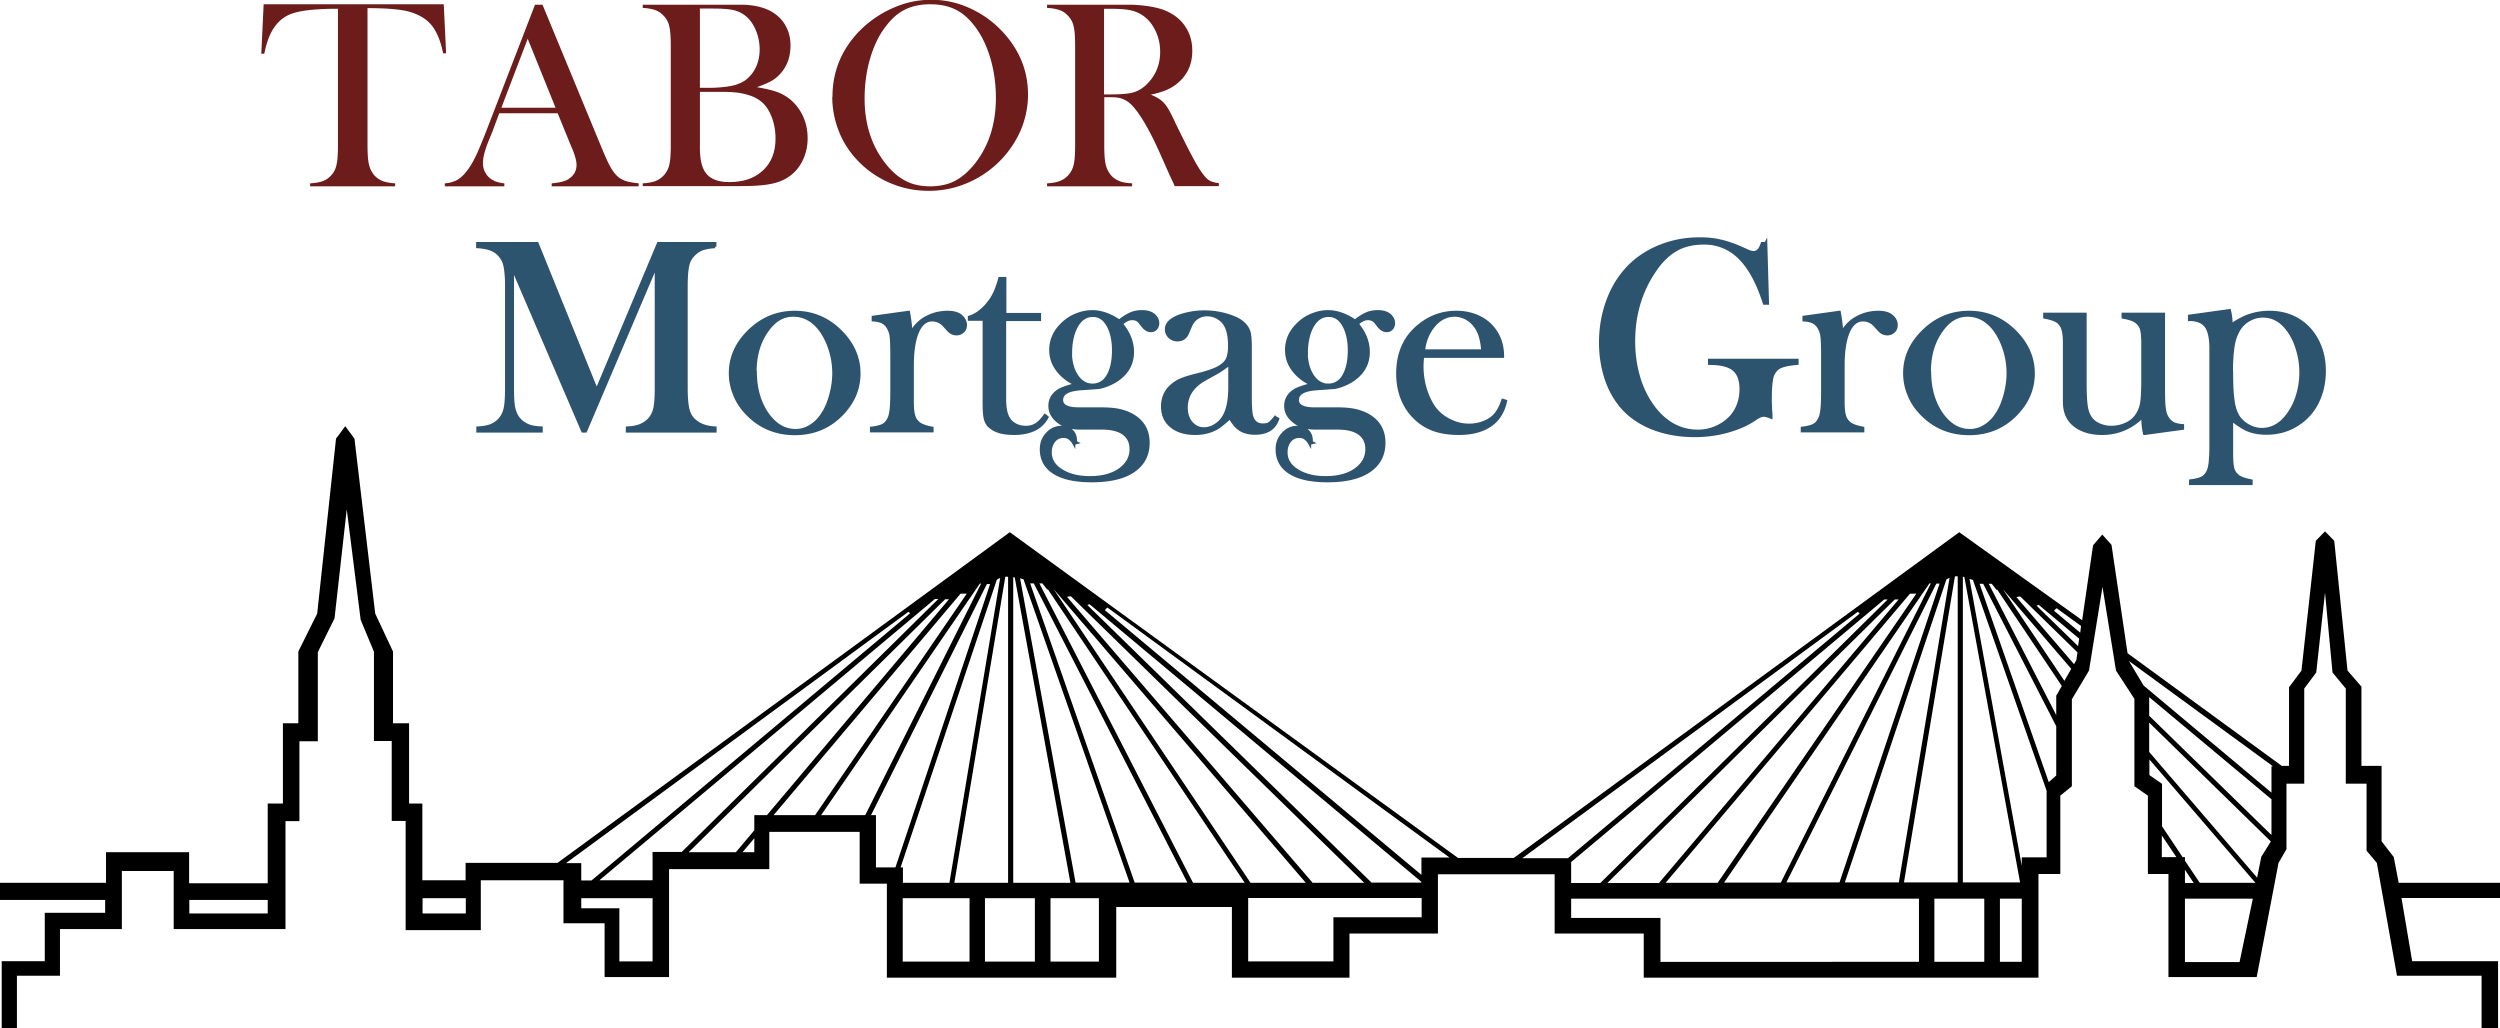 <?xml version="1.0" encoding="UTF-8"?> <svg xmlns="http://www.w3.org/2000/svg" id="Layer_2" data-name="Layer 2" viewBox="0 0 116.73 48"><defs><style> .cls-1{fill:#6d1c1c}.cls-2{fill:#2d546f;stroke:#2d536f;stroke-miterlimit:10;stroke-width:.14px} </style></defs><g id="Logo"><path d="M116.73 41.22H112l-.23-1.2-.57-.74v-3.52h-.94v-3.7l-.65-.75-.62-6.06-.43-.44-.43.44-.67 6.06-.58.78v3.67h-.34l-7.2-5.26-.75-5.06-.43-.48-.43.5-.51 3.5-5.74-4.11-20.8 15.21h-2.6L47.15 24.85 26.03 40.29h-4.29v.81h-2.02v-3.58h-.62v-3.75h-.75v-3.35l-.83-1.77-.97-8.17-.43-.58-.43.58-.88 8.17-.88 1.77v3.35h-.72v3.75h-.71v3.72H8.83v-1.45H4.95v1.43H0v.8h4.91v.6H2.09v2.26H.08V48h.71v-2.44H2.8v-2.18h2.89v-2.71h2.42v2.71h5.22v-5.04h.65v-3.73h.86v-4.16l.78-1.58.57-5.09.65 5.16.62 1.49v4.17h.83v3.73h.65v5.1h3.51V41.1h3.86v2.01h1.92v2.51h3.01v-5.04h4.68v-1.74h4.22v2.42h1.27v4.39h10.71v-3.3h5.4v3.3h5.49v-2.06h4.13v-2.77h5.45v2.77h4.16v2.06h18.43v-4.84h1.02v-3.66l.54-.44v-4.06l.8-1.34.63-3.91.63 3.91.86 1.32v4.08l.63.44v3.66h.96v4.81h4.12l1.02-5.33.37-.64v-3.06h.83v-4.44l.56-.75.41-3.73.35 3.73.62.75v4.44h.97v3.13l.48.57.94 5.27h3.95V48h.77v-3.12h-4.01l-.5-2.95h4.6v-.71ZM12.5 42.65H8.84v-.63h3.66v.63Zm9.25 0h-2.02v-.71h2.02v.71ZM50 27.84l13.7 13.38h-2.41L49.82 27.87c.05-.01.11-.03.18-.03Zm10.98 13.38h-2.59l-9.2-13.72 11.78 13.72ZM47.31 26.95s.04 0 .07.01l2.6 14.26h-2.67V26.95Zm-.24-.02v14.29h-2.51l2.38-14.29h.13Zm-4.67 1.63s.07.04.09.08L27.62 41.11h-.48v-.81h-.71l15.98-11.73ZM30.47 44.89h-1.55v-2.48h-1.78v-.47h3.33v2.95Zm0-5.1v1.31h-2.48l15.66-13.13h.16L31.83 39.78h-1.36Zm4.75 0h-.55l.55-.65v.65Zm.59-1.73h-.59v.71l-.86 1.02h-2.2l11.97-11.81h.18l-8.5 10.08Zm.31 0 8.73-10.34h.29l-7.08 10.34h-1.93Zm2.22 0 7.41-10.81h.06L40.4 38.06h-2.06Zm2.56 2.43v-2.43h-.23l5.41-10.79h.15L41.81 40.5h-.9Zm5.64-13.42s.09-.06.16-.08l-2.37 14.23h-2.17v-.72h-.11l4.49-13.42ZM45.27 44.9h-3.12v-2.96h3.12v2.96Zm3.05 0h-2.33v-2.96h2.33v2.96Zm2.99 0h-2.26v-2.96h2.26v2.96Zm-1.09-3.69L47.63 27s.1.03.16.05l4.95 14.16h-2.51Zm2.76 0L48.1 27.24h.17l7.17 13.97h-2.46Zm2.72 0-7.17-13.97h.14l.22.28h.04l9.19 13.7h-2.41Zm10.67 1.62h-4.11v2.06h-3.98v-2.96h8.1v.9Zm0-1.62h-2.33L50.77 28.25s.06-.02.08-.03c0 0 .02 0 .02-.01l15.49 12.96v.04Zm0-1.17v.81L51.59 28.49s.06-.09.12-.12l15.97 11.67h-1.32Zm25.28-13.11s.04 0 .07.01l2.6 14.26h-2.67V26.93Zm-.24-.02V41.2H88.9l2.38-14.29h.13Zm-.38.06L88.66 41.2h-2.52l4.74-14.14s.09-.06.16-.08Zm-.47.29L85.89 41.2h-2.48l7-13.95h.15Zm-.41-.01-7 13.96H80.5l9.59-13.97h.06Zm-.68.48L80.2 41.22h-2.43l11.41-13.5h.29Zm-1 .26h.18L77.46 41.23h-2.41l13.42-13.24Zm-.33 0L74.72 41.23h-1.36v-.98l14.62-12.26h.16ZM71.08 40.07l15.66-11.5s.07.04.09.08L73.21 40.07h-2.12Zm18.52 4.84H77.53v-2.05h-4.17v-.9H89.6v2.95Zm3.05 0h-2.33v-2.95h2.33v2.95Zm1.75 0h-1.02v-2.95h1.02v2.95Zm1.15-4.88H94.4v.4l-2.44-13.4s.1.03.16.05l3.44 9.84v3.11Zm.46-3.82-.35.31-3.23-9.26h.17l3.41 6.65v2.3Zm0-3.75v.93l-3.15-6.13H93l.22.28h.04l3.01 4.49-.25.44Zm.38-.67-2.87-4.28 3.19 3.72-.32.56Zm.56-.97-.11.19-2.69-3.13c.05-.01.11-.03.18-.03L97 30.46l-.05.35Zm.09-.64-1.95-1.9s.06-.02.08-.03c0 0 .02 0 .02-.01l1.89 1.58-.05.36Zm.09-.64-1.22-1.02s.06-.09.12-.12l1.14.83-.04.31Zm3.81 10.48v-1.01l.68 1.01h-.68Zm3.63 4.9h-2.55v-2.96h3.17l-.62 2.96Zm-2.55-3.69v-.62l.41.62h-.41Zm.7 0-.7-1.04v-.17h-.11l-.96-1.44V36.6l-.59-.41v-.73l4.95 5.76h-2.59Zm2.86-1.2-.19.95-5.04-5.87v-1.37l5.68 5.55-.46.74Zm.48-1.04-5.71-5.57v-.87l5.71 4.77v1.67Zm0-3.21v1.23l-5.97-5-.69-1.15 6.73 4.92h-.08Z"></path><path class="cls-1" d="M15.81.41c-.26 0-.54 0-.84.02-.64.03-1.11.11-1.43.24-.31.13-.57.35-.77.66-.19.29-.33.68-.43 1.18h-.14L12.31.2h8.41l.11 2.29h-.14c-.11-.56-.29-1-.53-1.3-.24-.3-.59-.51-1.04-.64-.39-.11-1.04-.17-1.96-.17v6.37c0 .42.02.74.07.94.05.21.14.37.26.51.12.12.25.21.39.26.15.05.34.09.57.1v.14h-3.97v-.14c.24-.01.43-.05.58-.1.15-.05.28-.14.39-.26.13-.13.22-.3.26-.5.05-.2.07-.52.07-.94V.41ZM29.84 8.7h-4.08v-.14c.37-.03.63-.1.77-.19.26-.16.39-.39.39-.67 0-.17-.06-.4-.17-.68l-.11-.26-.6-1.47h-2.73l-.32.86-.16.39c-.19.46-.28.81-.28 1.07 0 .15.03.3.1.43s.16.24.28.32c.16.11.37.18.62.2v.14h-2.78v-.14c.22-.01.41-.07.58-.16.17-.1.33-.25.48-.46.13-.17.26-.39.39-.66s.29-.67.5-1.2L24.98.22h.35l2.7 6.53c.2.49.36.85.48 1.06.12.21.25.37.39.48.1.07.21.13.34.17.13.04.32.07.58.1v.14Zm-3.9-3.67-1.3-3.22-1.23 3.22h2.54ZM30.01 8.7v-.14c.24-.01.43-.05.58-.1.15-.06.28-.14.39-.26.13-.13.22-.3.27-.5.05-.2.07-.52.07-.94V2.17c0-.43-.02-.74-.07-.94a.978.978 0 0 0-.27-.5.926.926 0 0 0-.39-.26c-.15-.05-.34-.09-.58-.1V.22h4.08c.41 0 .69 0 .81.01.47.04.86.15 1.17.34.27.17.48.38.62.65.15.27.22.57.22.91 0 .54-.17.99-.5 1.34-.12.13-.26.24-.41.32-.15.08-.37.18-.66.28.4.07.71.14.93.22.22.08.42.19.6.33.27.22.47.48.62.8.15.32.22.67.22 1.04s-.08.72-.23 1.03c-.15.31-.36.56-.63.75-.24.17-.54.29-.87.35-.34.07-.81.1-1.43.1h-4.54ZM32.68.41V4.1h.5c.24 0 .48-.02.73-.05.22-.03.4-.07.53-.12.13-.05.26-.11.37-.19.21-.16.37-.36.49-.61.11-.25.17-.52.17-.82 0-.31-.06-.61-.18-.9-.12-.28-.27-.5-.47-.66-.17-.14-.36-.23-.58-.28S33.69.4 33.25.4h-.58Zm0 3.88v2.56c0 .31.02.56.07.75.04.19.11.35.21.48.21.28.57.42 1.09.42.67 0 1.19-.18 1.58-.55.39-.36.58-.86.58-1.49 0-.36-.06-.69-.18-1-.12-.31-.28-.55-.48-.71-.37-.31-.96-.46-1.75-.46h-1.11ZM38.87 4.51c0-.7.15-1.34.45-1.94.3-.59.73-1.11 1.3-1.56.43-.33.89-.58 1.38-.76.49-.18.99-.26 1.49-.26.64 0 1.26.14 1.85.42.6.28 1.12.67 1.57 1.18.73.83 1.09 1.77 1.09 2.83 0 .53-.1 1.04-.29 1.54a4.719 4.719 0 0 1-2.42 2.53c-.61.28-1.25.42-1.92.42s-1.29-.13-1.89-.4c-.6-.27-1.12-.65-1.55-1.14a4.17 4.17 0 0 1-.79-1.31c-.18-.49-.28-1-.28-1.53Zm1.5.09c0 1.2.33 2.22.98 3.04.29.37.61.64.94.81.33.17.71.25 1.14.25s.82-.08 1.15-.25c.33-.17.64-.44.94-.81.65-.83.98-1.85.98-3.07 0-.67-.09-1.3-.27-1.89-.18-.59-.43-1.1-.76-1.51-.27-.34-.56-.59-.89-.74-.33-.16-.71-.23-1.15-.23s-.82.08-1.14.23c-.32.15-.62.4-.89.75-.33.41-.58.91-.76 1.51-.18.6-.27 1.24-.27 1.92ZM51.56 4.55v2.2c0 .42.02.74.07.94.05.21.14.37.26.51.11.12.24.2.39.26.15.06.34.09.58.1v.14h-3.97v-.14c.24-.01.43-.05.58-.1.15-.06.28-.14.39-.26.13-.13.22-.3.27-.5.05-.2.07-.52.07-.94V2.17c0-.43-.02-.74-.07-.94a.978.978 0 0 0-.27-.5.926.926 0 0 0-.39-.26c-.15-.05-.34-.09-.58-.1V.22H52.87c.64.03 1.15.12 1.51.26.41.17.73.41.95.74.23.33.34.71.34 1.15 0 .65-.24 1.16-.73 1.55-.15.12-.31.21-.49.29-.18.07-.42.15-.72.21.25.1.43.21.55.32.1.09.18.2.26.33.08.13.2.36.35.69.37.76.65 1.31.84 1.66.19.35.35.6.48.76.1.13.2.22.3.27.1.05.23.08.4.1v.14h-2.06c-.1-.23-.17-.37-.2-.43l-.44-.99c-.26-.59-.52-1.12-.79-1.57-.27-.45-.51-.76-.73-.93-.11-.08-.23-.14-.36-.18-.13-.04-.29-.05-.47-.05h-.3Zm0-.14h.24c.51 0 .88-.03 1.1-.09.22-.06.43-.18.62-.36.43-.41.65-.93.65-1.54 0-.33-.06-.63-.19-.92-.13-.29-.3-.53-.53-.71a1.56 1.56 0 0 0-.62-.3c-.24-.06-.58-.08-1.03-.08h-.25v4Z"></path><path class="cls-2" d="M33.39 11.52c-.24.01-.44.05-.59.1-.15.05-.28.14-.41.27-.09.09-.16.19-.21.3-.05.11-.08.25-.1.41-.03.22-.04.49-.04.79v4.73c0 .44.03.77.08.98.05.21.14.38.28.51.24.23.57.35.99.37v.15h-4.1v-.15c.25-.01.45-.05.6-.11s.29-.15.41-.27c.13-.14.22-.31.27-.52.05-.21.07-.54.07-.97v-5.73l-3.3 7.75h-.13l-3.28-7.63v5.62c0 .44.02.77.07.97.05.21.14.38.27.52.12.12.26.21.41.27.15.06.35.09.59.1v.15h-2.96v-.15c.24-.01.44-.05.59-.1.15-.06.29-.15.41-.27.13-.14.22-.31.27-.52.05-.21.07-.54.07-.97v-4.73c0-.2 0-.38-.02-.56-.02-.32-.07-.55-.15-.69-.11-.2-.25-.35-.44-.45s-.43-.15-.74-.17v-.15h2.78l2.78 6.86 2.88-6.86h2.64v.15ZM34.1 17.42c0-.69.26-1.31.77-1.85.62-.66 1.37-.99 2.24-.99s1.61.33 2.23.99c.51.55.77 1.17.77 1.86s-.24 1.29-.73 1.83c-.6.66-1.36.99-2.27.99s-1.67-.33-2.28-.99c-.24-.26-.42-.54-.54-.86-.13-.32-.19-.64-.19-.97Zm1.17-.07c0 .74.17 1.37.5 1.89.38.58.84.86 1.38.86.23 0 .46-.06.67-.19.22-.13.41-.31.56-.54.17-.24.3-.54.4-.9.1-.36.15-.71.15-1.05s-.05-.7-.16-1.06c-.11-.36-.26-.66-.44-.92-.35-.48-.78-.72-1.29-.72s-.9.25-1.25.76-.53 1.13-.53 1.86ZM42.52 15.57c.15-.27.33-.47.52-.61.35-.25.76-.38 1.21-.38.28 0 .49.06.63.19.13.11.2.25.2.41 0 .12-.04.22-.12.29-.08.08-.18.12-.3.12-.15 0-.27-.06-.38-.18l-.2-.22a.731.731 0 0 0-.56-.25c-.29 0-.52.19-.68.56-.16.38-.24.9-.24 1.57v1.68c0 .29.02.5.06.64.03.13.1.25.2.34.12.12.34.2.66.26v.13h-2.83v-.13c.26-.03.44-.08.55-.14.11-.06.2-.17.27-.32.05-.1.08-.25.1-.44.02-.2.03-.48.03-.86v-1.58c0-.44-.01-.75-.03-.92a.991.991 0 0 0-.14-.43.649.649 0 0 0-.26-.26c-.1-.05-.25-.09-.44-.1v-.13l1.65-.23c.07.38.11.71.11.99ZM46.91 14.68h1.63v.24h-1.63v3.73c0 .45.08.77.23.96.08.11.19.19.32.25s.27.09.43.09a.9.9 0 0 0 .48-.12c.13-.08.27-.22.42-.43l.1.08a1.3 1.3 0 0 1-.59.57c-.25.12-.57.19-.95.19-.5 0-.87-.1-1.1-.3a.684.684 0 0 1-.24-.37c-.04-.14-.06-.4-.06-.77v-3.89h-.69v-.1c.28-.09.53-.26.77-.52.14-.16.26-.32.34-.47.09-.16.17-.36.25-.61l.06-.21h.24v1.67Z"></path><path class="cls-2" d="m50.26 20.67-.12.03a.797.797 0 0 0-.22-.25.453.453 0 0 0-.27-.07c-.18 0-.33.07-.44.21-.11.14-.17.31-.17.53 0 .35.17.63.52.85.35.22.79.33 1.33.33.57 0 1.04-.12 1.39-.37.35-.25.53-.57.53-.96 0-.32-.12-.56-.35-.73-.24-.17-.57-.25-1.01-.25h-1.02c-.42 0-.76-.1-1.01-.3-.27-.21-.4-.45-.4-.74 0-.3.14-.54.42-.72.15-.09.41-.18.8-.28-.37-.17-.66-.4-.87-.68-.21-.28-.31-.59-.31-.93 0-.43.16-.82.48-1.15.19-.2.41-.36.67-.47.26-.11.52-.17.79-.17.41 0 .83.15 1.26.44.2-.16.38-.27.54-.34.16-.07.34-.1.52-.1.21 0 .38.04.51.13.15.11.23.25.23.41 0 .1-.03.18-.09.25a.29.29 0 0 1-.23.1c-.14 0-.26-.07-.38-.22l-.15-.19c-.08-.1-.2-.15-.35-.15-.16 0-.32.08-.5.24.35.42.52.86.52 1.31 0 .56-.25 1-.75 1.33-.25.16-.52.27-.8.33-.09.01-.36.03-.82.06-.63.04-.94.21-.94.53 0 .27.27.41.8.41h1.06c.37 0 .69.03.94.1.26.07.48.17.67.31.38.28.57.67.57 1.17 0 .56-.22.99-.66 1.3-.45.32-1.11.48-1.98.48-.93 0-1.59-.19-1.98-.56-.25-.24-.37-.55-.37-.91 0-.29.09-.53.28-.73.18-.2.41-.3.67-.3.19 0 .35.06.47.17s.18.27.18.46v.07Zm-.28-4.26c0 .46.1.84.29 1.13.19.29.44.44.74.44s.55-.14.72-.43c.17-.29.26-.69.26-1.2s-.11-.95-.33-1.27c-.16-.23-.37-.35-.63-.35-.31 0-.55.15-.74.46-.09.15-.17.34-.22.56s-.08.44-.08.67ZM59.55 19.5l.11.06c-.15.45-.51.67-1.06.67-.3 0-.56-.07-.76-.22-.13-.1-.27-.27-.41-.51-.29.26-.5.43-.65.51-.28.15-.6.23-.97.23-.47 0-.84-.11-1.12-.34-.28-.23-.41-.53-.41-.92 0-.35.11-.65.34-.89.13-.13.28-.24.44-.32.17-.08.41-.16.72-.24.37-.09.65-.17.82-.24.18-.06.33-.14.45-.23.14-.1.23-.21.28-.35.05-.13.08-.32.08-.55 0-.5-.09-.87-.28-1.1a.998.998 0 0 0-.75-.36c-.18 0-.33.04-.47.13-.14.09-.24.21-.31.37l-.16.37c-.09.2-.24.3-.46.3a.53.53 0 0 1-.37-.14c-.1-.1-.15-.22-.15-.36 0-.22.15-.4.46-.55.17-.08.37-.14.62-.19a3.654 3.654 0 0 1 1.55.03c.29.07.53.16.72.26.28.16.45.36.52.62.03.13.05.34.05.65v2.37c0 .4.02.68.05.82.07.3.25.46.53.46.13 0 .24-.02.31-.07s.16-.14.27-.28Zm-2.12-2.53c-.23.19-.48.36-.76.51-.31.17-.53.29-.65.38-.12.09-.23.19-.33.31-.2.25-.3.54-.3.87 0 .28.08.52.23.7.16.18.35.28.59.28a1 1 0 0 0 .59-.2c.19-.13.32-.3.42-.52.13-.29.2-.7.2-1.24v-1.07ZM61.27 20.67l-.12.03a.797.797 0 0 0-.22-.25.453.453 0 0 0-.27-.07c-.18 0-.33.07-.44.21-.11.14-.17.31-.17.53 0 .35.17.63.52.85.35.22.79.33 1.33.33.57 0 1.04-.12 1.39-.37.35-.25.53-.57.53-.96 0-.32-.12-.56-.35-.73-.24-.17-.57-.25-1.01-.25h-1.02c-.42 0-.76-.1-1.01-.3-.27-.21-.4-.45-.4-.74 0-.3.14-.54.42-.72.15-.09.41-.18.8-.28-.37-.17-.66-.4-.87-.68-.21-.28-.31-.59-.31-.93 0-.43.16-.82.48-1.15.19-.2.41-.36.67-.47.26-.11.52-.17.79-.17.41 0 .83.15 1.26.44.2-.16.38-.27.54-.34.16-.07.34-.1.52-.1.21 0 .38.04.51.13.15.11.23.25.23.41 0 .1-.03.18-.09.25a.29.29 0 0 1-.23.1c-.14 0-.26-.07-.38-.22l-.15-.19c-.08-.1-.2-.15-.35-.15-.16 0-.32.08-.5.24.35.42.52.86.52 1.31 0 .56-.25 1-.75 1.33-.25.16-.52.27-.8.33-.09.01-.36.03-.82.06-.63.04-.94.21-.94.53 0 .27.27.41.8.41h1.06c.37 0 .69.03.94.1.26.07.48.17.67.31.38.28.57.67.57 1.17 0 .56-.22.99-.66 1.3-.45.32-1.11.48-1.98.48-.93 0-1.59-.19-1.98-.56-.25-.24-.37-.55-.37-.91 0-.29.09-.53.28-.73.18-.2.41-.3.67-.3.19 0 .35.06.47.17s.18.27.18.46v.07Zm-.28-4.26c0 .46.1.84.29 1.13.19.29.44.44.74.44s.55-.14.72-.43c.17-.29.26-.69.26-1.2s-.11-.95-.33-1.27c-.16-.23-.37-.35-.63-.35-.31 0-.55.15-.74.46-.09.15-.17.34-.22.56s-.08.44-.08.67ZM66.43 16.64a3.642 3.642 0 0 0 .13 1.55c.11.35.26.65.44.89.19.24.43.43.71.56.28.14.58.21.89.21.23 0 .45-.04.66-.12.21-.08.38-.18.51-.32.15-.15.29-.39.4-.72l.13.04c-.11.5-.35.88-.72 1.13-.37.25-.85.38-1.46.38-.53 0-.98-.08-1.35-.25-.38-.17-.69-.42-.96-.77-.36-.48-.55-1.08-.55-1.78 0-.96.34-1.72 1.03-2.26.5-.4 1.07-.6 1.71-.6.34 0 .66.06.95.18.29.12.54.3.74.53.31.36.47.81.47 1.35H66.4Zm2.8-.25c-.03-.43-.11-.76-.24-.99-.11-.21-.27-.38-.46-.5s-.4-.18-.61-.18c-.37 0-.69.16-.96.47-.27.32-.44.71-.49 1.19h2.76ZM82.45 11.37l.08 2.79h-.15c-.3-.94-.67-1.64-1.14-2.11a2.29 2.29 0 0 0-1.67-.7c-.51 0-.95.1-1.31.31-.37.21-.71.54-1.02 1.01-.64.95-.96 2.04-.96 3.27 0 .59.08 1.14.23 1.66.15.52.38.98.67 1.38.57.77 1.27 1.15 2.1 1.15.32 0 .63-.07.92-.21.29-.14.52-.32.71-.56.25-.33.38-.73.38-1.19 0-.42-.11-.73-.34-.92-.23-.19-.61-.28-1.13-.28v-.15h4.09v.15c-.38.03-.64.09-.79.16s-.26.19-.34.36c-.08.19-.12.56-.12 1.12 0 .15 0 .39.03.72v.15c-.15-.06-.27-.09-.35-.09-.09 0-.21.05-.36.15-.37.26-.8.45-1.3.59-.49.14-1.01.21-1.56.21-.75 0-1.43-.13-2.04-.38-.61-.26-1.1-.62-1.47-1.1-.28-.36-.5-.79-.65-1.28-.15-.5-.23-1.02-.23-1.58 0-.77.14-1.48.41-2.14.27-.66.66-1.2 1.15-1.63.41-.35.87-.61 1.4-.8.53-.19 1.09-.28 1.68-.28.34 0 .66.03.95.1.29.06.6.17.93.31l.38.17c.09.04.18.06.26.06.17 0 .3-.14.39-.42h.17ZM85.98 15.57c.15-.27.33-.47.52-.61.35-.25.76-.38 1.21-.38.28 0 .49.06.63.19.13.11.2.25.2.41 0 .12-.04.22-.12.29-.08.08-.18.12-.3.12-.15 0-.27-.06-.38-.18l-.2-.22a.731.731 0 0 0-.56-.25c-.29 0-.52.19-.68.56-.16.38-.24.9-.24 1.57v1.68c0 .29.02.5.06.64.03.13.1.25.2.34.12.12.34.2.66.26v.13h-2.83v-.13c.26-.03.44-.08.55-.14.11-.06.2-.17.27-.32.05-.1.08-.25.1-.44.02-.2.03-.48.03-.86v-1.58c0-.44-.01-.75-.03-.92a.991.991 0 0 0-.14-.43.649.649 0 0 0-.26-.26c-.1-.05-.25-.09-.44-.1v-.13l1.65-.23c.07.38.11.71.11.99ZM88.93 17.42c0-.69.26-1.31.77-1.85.62-.66 1.37-.99 2.24-.99s1.61.33 2.23.99c.51.55.77 1.17.77 1.86s-.24 1.29-.73 1.83c-.6.66-1.36.99-2.27.99s-1.67-.33-2.28-.99c-.24-.26-.42-.54-.54-.86-.13-.32-.19-.64-.19-.97Zm1.17-.07c0 .74.17 1.37.5 1.89.38.58.84.86 1.38.86.23 0 .46-.06.67-.19.22-.13.41-.31.56-.54.17-.24.3-.54.4-.9.1-.36.15-.71.15-1.05s-.05-.7-.16-1.06c-.11-.36-.26-.66-.44-.92-.35-.48-.78-.72-1.29-.72s-.9.25-1.25.76-.53 1.13-.53 1.86ZM100.13 20.24c-.06-.26-.08-.53-.08-.8-.53.53-1.17.8-1.9.8-.53 0-.96-.13-1.29-.39-.32-.26-.47-.62-.47-1.09v-2.72c0-.29-.02-.5-.06-.63a.717.717 0 0 0-.19-.34c-.12-.12-.35-.2-.67-.26v-.14h1.89v3.25c0 .46.02.8.05 1.02.03.22.09.4.18.54.09.15.23.26.4.34.17.08.37.13.59.13.24 0 .46-.05.67-.14.21-.09.37-.22.49-.38.12-.17.21-.36.25-.58.04-.22.06-.58.06-1.08v-1.73c0-.29-.02-.5-.05-.63a.658.658 0 0 0-.2-.34c-.12-.12-.34-.2-.67-.26v-.14h1.89v3.48c0 .44.01.75.04.93.02.18.07.32.14.43.08.12.17.21.27.26.1.05.25.09.44.1V20l-1.76.24ZM104.2 19.59V21.21c0 .29.02.5.05.64.03.13.1.25.2.34.12.12.34.2.66.26v.13h-2.83v-.13c.26-.03.44-.08.55-.14.11-.06.2-.16.27-.31.05-.1.08-.25.1-.45.02-.2.03-.49.03-.86v-4.43c0-.48-.08-.83-.23-1.03-.15-.2-.41-.31-.77-.31v-.16l1.87-.26c.05.21.07.39.07.56v.12c.32-.21.61-.37.89-.46.28-.09.58-.14.9-.14.65 0 1.2.19 1.66.58.29.25.51.56.67.93.16.37.24.78.24 1.23s-.08.9-.25 1.3c-.17.4-.41.73-.72.99-.49.41-1.07.62-1.74.62-.32 0-.6-.05-.83-.14-.23-.09-.5-.27-.81-.51Zm0-2.13c0 .59.03 1.03.08 1.33.05.3.14.54.27.72.12.16.28.29.47.39.19.1.39.15.59.15.45 0 .85-.21 1.18-.64.2-.26.36-.56.47-.91.11-.35.17-.72.17-1.1s-.05-.73-.16-1.08c-.1-.35-.25-.66-.44-.91-.32-.44-.71-.65-1.17-.65-.23 0-.44.06-.64.17-.2.11-.36.26-.48.46-.13.21-.22.46-.27.77-.05.31-.08.74-.08 1.31Z"></path></g></svg> 